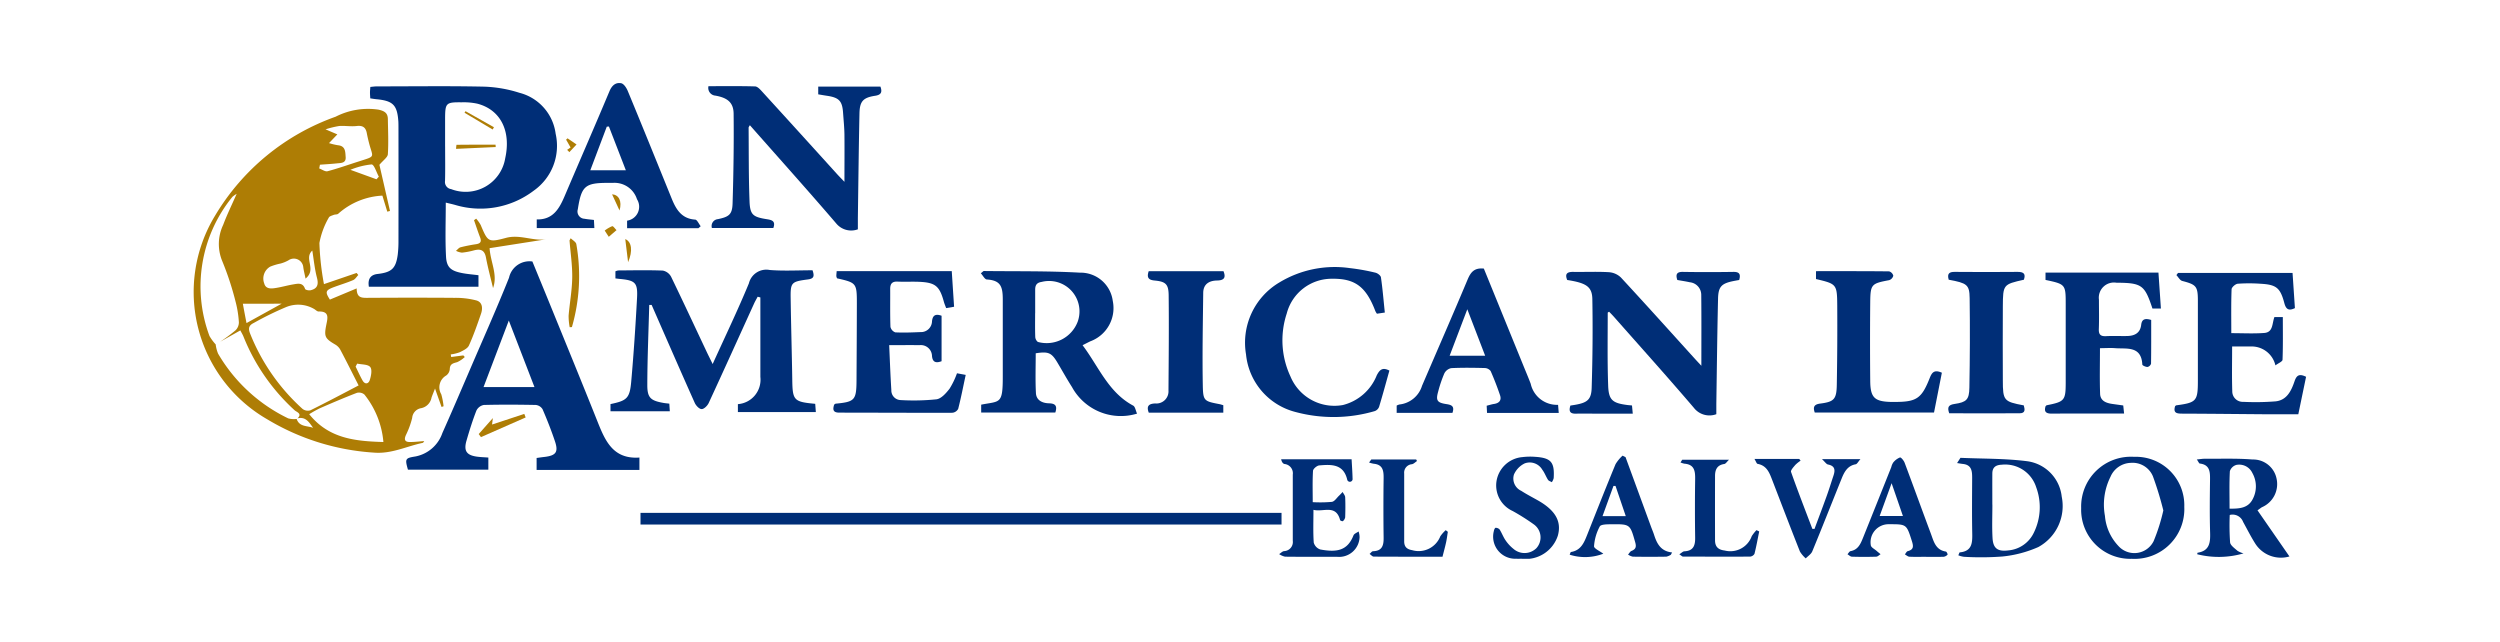 <svg xmlns="http://www.w3.org/2000/svg" xmlns:xlink="http://www.w3.org/1999/xlink" width="185.19" height="47.54" viewBox="0 0 185.19 47.54"><defs><clipPath id="a"><rect width="156.471" height="35.248" fill="#fff"/></clipPath><clipPath id="c"><rect width="185.19" height="47.54"/></clipPath></defs><g id="b" clip-path="url(#c)"><g transform="translate(14.36 6.146)" clip-path="url(#a)"><path d="M19.062,20.3l.9-.119.108.12a2.152,2.152,0,0,1-.563.38c-.3.084-.544.127-.549.527a.658.658,0,0,1-.267.463,1.008,1.008,0,0,0-.364,1.388,5.1,5.1,0,0,1,.171.888L18.348,24c-.142-.4-.285-.8-.483-1.365-.125.322-.2.494-.26.673a.972.972,0,0,1-.779.784.793.793,0,0,0-.653.721,6.261,6.261,0,0,1-.458,1.255c-.155.34-.1.529.287.529.348,0,.7-.043,1.065-.07-.042.051-.071.124-.113.133-1.2.251-2.311.831-3.618.722a17.46,17.46,0,0,1-7.907-2.472A10.883,10.883,0,0,1,1.565,9.84,17.033,17.033,0,0,1,10.5,2.5a5.266,5.266,0,0,1,3.18-.523c.444.1.685.247.691.694.014.87.055,1.742,0,2.606-.016.235-.345.448-.626.786.234,1.016.508,2.218.784,3.419l-.2.051c-.118-.386-.236-.771-.364-1.188a5.311,5.311,0,0,0-3.265,1.337c-.068.073-.235.048-.345.092-.129.051-.317.1-.359.2A5.873,5.873,0,0,0,9.3,11.856,20.023,20.023,0,0,0,9.637,14.9l2.419-.827.125.153c-.125.129-.227.311-.379.376-.435.188-.891.325-1.337.487-.73.263-.76.373-.388.958l1.985-.83c0,.665.327.7.731.7,2.172-.014,4.342-.017,6.514,0a6.079,6.079,0,0,1,1.625.193c.457.133.477.591.338.991-.273.79-.548,1.584-.892,2.343-.1.226-.425.375-.676.5a3.032,3.032,0,0,1-.673.165ZM7.612,24.88c.2.61.783.5,1.221.665-.289-.4-.547-.851-1.155-.7.375-.353-.071-.467-.214-.6a14.849,14.849,0,0,1-3.787-5.456c-.058-.148-.144-.285-.234-.46l-1.492.84a13.462,13.462,0,0,0,1.138-.847.835.835,0,0,0,.246-.6,7.885,7.885,0,0,0-.26-1.582A21.64,21.64,0,0,0,2.1,13.187a3.3,3.3,0,0,1,.072-2.675c.276-.738.625-1.449,1-2.3a2.063,2.063,0,0,0-.313.22,10.5,10.5,0,0,0-1.7,10.314,3.37,3.37,0,0,0,.458.62,2.661,2.661,0,0,0,.176.681,12.069,12.069,0,0,0,5.2,4.8,1.67,1.67,0,0,0,.622.042Zm4.594-2.473c-.46-.9-.9-1.788-1.364-2.661a1.027,1.027,0,0,0-.384-.378c-.75-.44-.817-.591-.651-1.433.094-.481.275-1.034-.57-1.006-.1,0-.212-.115-.317-.181A2.346,2.346,0,0,0,6.838,16.6a23.164,23.164,0,0,0-2.387,1.17c-.37.179-.442.39-.286.786a14.919,14.919,0,0,0,3.892,5.593.647.647,0,0,0,.576.1c1.181-.584,2.344-1.2,3.573-1.845Zm1.834,4.188a6.509,6.509,0,0,0-1.405-3.514.625.625,0,0,0-.554-.128c-.924.355-1.836.745-2.746,1.142a8.856,8.856,0,0,0-.79.441c1.46,1.816,3.421,2,5.494,2.061ZM9.339,6.06c-.017.091-.035.181-.053.271.207.075.442.253.617.207.788-.209,1.558-.486,2.336-.732,1.247-.4,1.027-.258.75-1.311-.068-.258-.129-.521-.179-.784-.08-.421-.3-.574-.744-.523s-.867-.03-1.3,0a6.835,6.835,0,0,0-1.01.247l.872.374-.616.646a4.835,4.835,0,0,0,.67.159c.564.058.533.5.563.875.036.461-.352.435-.649.467-.419.046-.84.066-1.26.1ZM8.273,14.491c-.073-.365-.138-.608-.168-.852a.7.7,0,0,0-1.1-.5,2.553,2.553,0,0,1-.583.237,4.291,4.291,0,0,0-.764.229,1.017,1.017,0,0,0-.446,1.242c.117.443.534.393.883.335.426-.069.845-.191,1.271-.262.34-.056.707-.152.871.333.026.077.286.135.415.1.5-.118.6-.424.467-.925-.171-.656-.236-1.341-.345-2.013-.657.6.352,1.377-.5,2.076ZM3.9,17.787l2.6-1.436H3.63C3.7,16.753,3.782,17.174,3.9,17.787Zm7.7-11.352,1.929.7.174-.194c-.179-.319-.345-.9-.538-.907A5.558,5.558,0,0,0,11.591,6.435ZM12.1,20.788l-.117.221c.169.342.323.693.511,1.025s.45.252.538-.029c.1-.308.189-.774.032-.964-.173-.208-.631-.179-.965-.252Z" fill="#ae7d05"/><path d="M13.068,1.141c-.01-.194-.022-.317-.021-.44s.015-.246.026-.407c.167-.015.326-.04.486-.04,2.65,0,5.3-.039,7.948.019a9.586,9.586,0,0,1,2.609.455A3.605,3.605,0,0,1,26.8,3.762a4.058,4.058,0,0,1-1.631,4.221A6.513,6.513,0,0,1,19.4,9.047c-.235-.068-.475-.119-.739-.185,0,1.363-.051,2.685.019,4,.042.8.364,1.055,1.169,1.215.4.08.81.109,1.234.164v.855H12.965q-.143-.857.642-.947c1.056-.12,1.365-.414,1.5-1.465a8.252,8.252,0,0,0,.05-.991q.006-4.161,0-8.321c0-.165,0-.332-.007-.5-.081-1.232-.39-1.55-1.615-1.667C13.394,1.193,13.254,1.167,13.068,1.141Zm5.545,3.574c0,.847.015,1.7-.007,2.542a.531.531,0,0,0,.453.606,2.968,2.968,0,0,0,4.005-2.286c.448-2.02-.348-3.6-2.07-4.044a4.866,4.866,0,0,0-1.168-.1c-1.159-.011-1.211.048-1.215,1.234,0,.682,0,1.364,0,2.046Z" fill="#002e77"/><path d="M33.006,27.75v.916H25.39v-.887c.195-.026.375-.055.556-.074.877-.1,1.076-.354.8-1.171-.269-.8-.58-1.592-.916-2.368a.671.671,0,0,0-.5-.314c-1.282-.026-2.565-.032-3.847,0a.765.765,0,0,0-.55.411c-.285.729-.519,1.48-.737,2.233s0,1.081.785,1.186c.263.036.529.043.834.066v.895H15.858c-.225-.791-.206-.855.537-.973a2.635,2.635,0,0,0,2.016-1.744c.667-1.49,1.308-2.99,1.953-4.489,1-2.333,2.041-4.654,2.984-7.013a1.547,1.547,0,0,1,1.729-1.2c.437,1.066.9,2.187,1.357,3.31,1.137,2.792,2.283,5.581,3.4,8.38.593,1.482,1.142,2.975,3.171,2.833Zm-7.775-5.224-1.9-4.928-1.872,4.928Z" fill="#002e77"/><path d="M33.733,16.445c-.052,1.98-.139,3.959-.143,5.94,0,.949.256,1.15,1.214,1.319.122.021.246.03.417.051.011.171.022.345.036.564H30.863v-.532c1.215-.253,1.426-.426,1.535-1.662.183-2.06.319-4.125.431-6.189.062-1.143-.132-1.313-1.278-1.419-.1-.009-.2-.024-.323-.039v-.525a.783.783,0,0,1,.221-.066c1.1-.007,2.2-.032,3.291.011a.893.893,0,0,1,.612.455c.9,1.857,1.773,3.733,2.654,5.6.121.256.25.508.425.867.937-2.066,1.867-4,2.685-5.979a1.329,1.329,0,0,1,1.55-.986c1.046.082,2.1.02,3.162.02.147.424.116.619-.34.678-1.254.165-1.3.22-1.278,1.478.029,1.985.088,3.971.118,5.956.022,1.526.112,1.635,1.7,1.78.014.181.028.374.046.609H40.3v-.585a1.813,1.813,0,0,0,1.665-2.015V15.887l-.2-.053c-.095.18-.2.355-.281.54-1.113,2.445-2.218,4.895-3.346,7.332-.093.2-.343.452-.522.452s-.421-.258-.511-.458c-1.078-2.413-2.133-4.836-3.194-7.258l-.173,0Z" fill="#002e77"/><path d="M62.362,20.017c0,.98-.036,1.968.015,2.952.029.544.475.749.973.761s.617.22.462.685h-5.49V23.83c1.393-.274,1.6-.009,1.6-2.05q0-2.855,0-5.709c0-.973-.137-1.448-1.183-1.514-.153-.01-.289-.292-.443-.46.158-.122.19-.168.221-.167,2.375.029,4.754-.011,7.125.122a2.4,2.4,0,0,1,2.426,2.086,2.624,2.624,0,0,1-1.663,3c-.164.08-.327.164-.573.288,1.193,1.576,1.9,3.486,3.749,4.474.15.08.186.374.287.594a4.122,4.122,0,0,1-4.82-1.97c-.378-.591-.719-1.208-1.078-1.81-.438-.736-.671-.837-1.606-.69Zm-.044-2.958c0,.579-.012,1.158.009,1.735a.508.508,0,0,0,.193.389,2.459,2.459,0,0,0,2.951-1.5A2.252,2.252,0,0,0,62.8,14.737c-.379.056-.479.257-.478.585,0,.579,0,1.158,0,1.736Z" fill="#002e77"/><path d="M46.251.844V.27h4.608c.143.4.067.609-.39.678-.895.137-1.144.41-1.163,1.306-.055,2.584-.082,5.169-.119,7.755,0,.267,0,.534,0,.832a1.432,1.432,0,0,1-1.6-.432c-2.087-2.432-4.228-4.818-6.4-7.281-.043.083-.094.135-.093.186.015,1.82,0,3.641.069,5.459.04,1,.258,1.155,1.286,1.319.369.058.663.133.477.652H38.375a.51.51,0,0,1,.44-.656c.829-.173,1.067-.343,1.092-1.169.068-2.21.1-4.423.077-6.634-.007-.834-.447-1.185-1.347-1.347a.572.572,0,0,1-.517-.7c1.144,0,2.3-.017,3.448.017.18,0,.379.221.524.38q2.782,3.049,5.549,6.109c.134.148.276.291.552.578,0-1.277.011-2.378,0-3.48-.007-.537-.062-1.073-.1-1.609-.058-.9-.291-1.147-1.186-1.283C46.7.921,46.5.884,46.251.843Z" fill="#002e77"/><path d="M111.67,20.948c0-1.829.011-3.542-.008-5.253a.94.94,0,0,0-.845-.932c-.3-.066-.606-.111-.928-.168-.126-.392-.073-.611.424-.6,1.241.021,2.485.019,3.726,0,.43-.006.565.152.433.6-.131.025-.288.05-.443.082-.86.178-1.1.408-1.122,1.286-.061,2.606-.088,5.213-.128,7.819,0,.245,0,.49,0,.754a1.46,1.46,0,0,1-1.666-.476c-1.935-2.265-3.926-4.482-5.9-6.717-.122-.139-.253-.27-.379-.4-.046.035-.1.057-.1.081,0,1.8-.031,3.6.033,5.4.039,1.068.327,1.287,1.4,1.429.1.014.206.02.365.036.016.166.032.339.057.608h-2.574c-.538,0-1.077-.015-1.615,0-.417.014-.581-.135-.431-.6.119-.019.256-.038.393-.063.854-.155,1.157-.381,1.183-1.242.068-2.192.089-4.385.05-6.577-.016-.934-.457-1.2-1.862-1.42-.168-.41-.058-.6.419-.6.889.016,1.781-.03,2.669.022a1.426,1.426,0,0,1,.889.392c1.827,1.973,3.624,3.974,5.43,5.967.161.179.327.354.528.571Z" fill="#002e77"/><path d="M56.142,13.933c.06.913.114,1.757.173,2.644l-.588.1c-.065-.176-.129-.324-.171-.477-.318-1.155-.627-1.416-1.818-1.47-.537-.024-1.076.01-1.612-.016-.417-.02-.548.18-.544.557.006.931-.014,1.862.019,2.793a.559.559,0,0,0,.359.41c.617.032,1.24.005,1.859-.02a.817.817,0,0,0,.86-.8c.045-.44.256-.575.709-.411v3.368c-.411.153-.662.087-.709-.378a.826.826,0,0,0-.912-.812c-.717-.008-1.434,0-2.26,0,.053,1.159.091,2.247.16,3.334a.712.712,0,0,0,.706.736,16.414,16.414,0,0,0,2.641-.058c.356-.05.712-.458.965-.784a5.866,5.866,0,0,0,.551-1.144l.646.12c-.188.872-.348,1.7-.557,2.516a.555.555,0,0,1-.431.289c-2.793.009-5.586-.009-8.378-.01-.492,0-.483-.255-.379-.593.047-.03.08-.067.114-.071,1.417-.135,1.534-.263,1.543-1.727.01-1.9.022-3.806.025-5.708,0-1.491-.034-1.527-1.466-1.849a.565.565,0,0,1-.055-.161c0-.118.015-.236.026-.374h8.521Z" fill="#002e77"/><path d="M80.571,31.846v.861H33.086v-.861Z" fill="#002e77"/><path d="M155.463,14.072c.061.9.117,1.741.175,2.605-.437.211-.655.12-.785-.375-.3-1.139-.6-1.368-1.777-1.43a11.945,11.945,0,0,0-1.673,0c-.17.015-.451.262-.456.411-.04,1.072-.021,2.147-.021,3.25.843,0,1.646.045,2.44-.014.673-.05.572-.708.755-1.18h.622c0,1.066.019,2.115-.022,3.162,0,.135-.318.26-.527.419a1.806,1.806,0,0,0-1.83-1.4h-1.377c0,1.152-.025,2.239.011,3.323a.775.775,0,0,0,.817.778,18.689,18.689,0,0,0,2.4-.037c.841-.091,1.164-.805,1.4-1.5.151-.441.356-.562.85-.319-.187.9-.377,1.816-.576,2.778-.751,0-1.452,0-2.153,0-2.151-.016-4.3-.041-6.455-.049-.394,0-.673-.047-.518-.55.024-.017.052-.06.087-.065,1.5-.2,1.6-.318,1.6-1.835q0-2.95,0-5.9c0-1.087-.115-1.205-1.156-1.478-.171-.045-.292-.284-.436-.434l.121-.158h8.475Z" fill="#002e77"/><path d="M37.373,10.756h-5.28V10.2a1.042,1.042,0,0,0,.732-1.588A1.745,1.745,0,0,0,31.057,7.4h-.373c-1.711,0-1.972.234-2.241,1.952a.542.542,0,0,0,.493.707c.221.041.446.057.7.088.011.212.021.39.032.6H25.4v-.639c1.211.031,1.675-.809,2.072-1.742,1.1-2.584,2.226-5.157,3.312-7.747.181-.434.457-.676.868-.6.2.037.4.352.494.583,1.1,2.652,2.174,5.313,3.254,7.973.326.8.734,1.481,1.737,1.547.145.01.272.319.407.49-.056.049-.112.1-.169.147ZM32,6.466c-.436-1.128-.845-2.185-1.254-3.241l-.158.012-1.22,3.229H32Z" fill="#002e77"/><path d="M95.555,13.743l2.939,7.215c.179.44.366.877.534,1.322a1.993,1.993,0,0,0,2.028,1.562c.016.2.031.374.049.6H95.794c-.01-.188-.017-.344-.027-.534.2-.048.371-.106.549-.132.389-.06.565-.278.44-.648-.206-.605-.435-1.2-.695-1.789a.568.568,0,0,0-.437-.222c-.827-.021-1.657-.034-2.482.007a.743.743,0,0,0-.509.386,9.361,9.361,0,0,0-.458,1.348c-.185.652-.086.822.584.926.38.058.655.137.472.656H89.1v-.542a.826.826,0,0,1,.21-.082,1.973,1.973,0,0,0,1.669-1.386c1.125-2.62,2.27-5.231,3.372-7.86.225-.537.486-.893,1.2-.821Zm.1,6.463-1.323-3.444-1.309,3.444Z" fill="#002e77"/><path d="M88.223,17.006l-.585.087a1.333,1.333,0,0,1-.116-.19c-.692-1.82-1.511-2.429-3.234-2.4a3.437,3.437,0,0,0-3.333,2.58,6.316,6.316,0,0,0,.277,4.657,3.52,3.52,0,0,0,3.884,2.117,3.659,3.659,0,0,0,2.512-2.209c.205-.379.4-.621.933-.343-.245.875-.49,1.784-.763,2.683a.539.539,0,0,1-.324.319,10.827,10.827,0,0,1-5.879.063,4.9,4.9,0,0,1-3.654-4.261,5.184,5.184,0,0,1,2.452-5.321,7.911,7.911,0,0,1,5.243-1.073,15.081,15.081,0,0,1,1.89.338c.159.036.388.209.408.344.122.836.191,1.681.288,2.609Z" fill="#002e77"/><path d="M137.164,14.587v-.538h8.365l.183,2.66h-.627c-.579-1.75-.784-1.9-2.671-1.913a1.123,1.123,0,0,0-1.293,1.262c0,.724.02,1.45-.008,2.173-.016.415.141.545.539.524.516-.027,1.035,0,1.552-.01.554-.011.975-.212,1.047-.83.05-.427.289-.5.741-.36,0,1.058.006,2.148-.011,3.237a.363.363,0,0,1-.261.246c-.134,0-.382-.108-.385-.18-.075-1.4-1.146-1.145-2.009-1.212-.367-.029-.737,0-1.129,0,0,1.173-.028,2.278.011,3.38.018.531.457.688.919.752l.795.111c.016.154.035.327.063.6h-.89c-1.491,0-2.981-.009-4.471.005-.413,0-.587-.129-.456-.548.029-.026.058-.067.092-.074,1.32-.262,1.4-.353,1.4-1.707q0-2.886,0-5.774c0-1.47-.014-1.486-1.494-1.8Z" fill="#002e77"/><path d="M129.485,21.466c-.192.979-.384,1.948-.581,2.949h-8.833c-.147-.413-.048-.606.4-.665,1.034-.132,1.214-.322,1.232-1.4q.051-2.918.033-5.837c-.012-1.615-.04-1.623-1.574-1.989v-.583c1.823,0,3.621-.006,5.417.015a.451.451,0,0,1,.309.322.469.469,0,0,1-.309.33c-1.308.248-1.385.3-1.4,1.627q-.028,2.918,0,5.838c.011,1.241.318,1.526,1.554,1.555.083,0,.165,0,.248,0,1.619,0,2-.24,2.6-1.758.158-.4.321-.667.9-.409Z" fill="#002e77"/><path d="M70.728,13.942H76.27c.205.5.022.682-.473.691-.59.01-1.02.266-1.027.912-.027,2.292-.073,4.586-.031,6.876.021,1.144.109,1.152,1.249,1.373.079.016.157.044.27.076v.553H70.738c-.2-.509.027-.663.47-.683a.9.9,0,0,0,.988-.959c.017-2.354.04-4.708.014-7.061-.01-.822-.227-1.009-1.041-1.086-.444-.041-.6-.207-.437-.691Z" fill="#002e77"/><path d="M129.994,14.577c-.135-.46.042-.588.453-.583q2.328.022,4.657,0c.454,0,.606.155.456.581-1.53.345-1.547.354-1.558,1.98-.013,1.821-.005,3.642,0,5.462,0,1.511.067,1.587,1.551,1.866.078.287.145.583-.311.585-1.735.01-3.471,0-5.211,0-.169-.466-.041-.627.4-.692.878-.129,1.078-.318,1.093-1.2.04-2.213.051-4.428.02-6.64-.013-1-.2-1.112-1.547-1.362Z" fill="#002e77"/><path d="M155.233,35.074a2.252,2.252,0,0,1-2.522-.937c-.332-.522-.61-1.08-.91-1.621A.832.832,0,0,0,150.81,32a18.819,18.819,0,0,0,.026,2.03c.025.229.34.438.549.627a1.632,1.632,0,0,0,.448.189,6.554,6.554,0,0,1-3.432.065c.009-.04.014-.111.028-.113.9-.143.95-.768.927-1.507-.039-1.3-.022-2.606-.006-3.91.008-.58-.017-1.1-.758-1.19-.061-.007-.1-.139-.221-.3.255-.025.424-.056.593-.055,1.179.009,2.363-.038,3.534.056a1.766,1.766,0,0,1,1.773,1.383,1.865,1.865,0,0,1-1.077,2.152c-.07.042-.133.093-.327.231l2.368,3.419ZM150.8,31.532c.738.012,1.361-.044,1.7-.683a2.012,2.012,0,0,0-.014-1.957,1.077,1.077,0,0,0-1.184-.6.714.714,0,0,0-.483.467c-.048.9-.022,1.805-.022,2.773Z" fill="#002e77"/><path d="M130.705,34.985c.067-.144.081-.211.1-.212.958-.089.943-.76.929-1.478-.025-1.343-.011-2.686-.005-4.029,0-.5-.026-.973-.681-1.044-.145-.016-.29-.044-.436-.066l.251-.388c1.658.074,3.328.043,4.968.255a2.968,2.968,0,0,1,2.533,2.619,3.462,3.462,0,0,1-1.735,3.736,8.706,8.706,0,0,1-2.659.7,21.534,21.534,0,0,1-2.847.022,1.762,1.762,0,0,1-.416-.111Zm2.512-3.752h.011c0,.827-.036,1.656.012,2.48.043.768.386,1.008,1.15.914a2.308,2.308,0,0,0,1.907-1.311,4.267,4.267,0,0,0,.174-3.373,2.408,2.408,0,0,0-2.547-1.666c-.457.019-.7.2-.7.66-.005.765,0,1.531,0,2.3Z" fill="#002e77"/><path d="M143.724,27.694a3.587,3.587,0,0,1,3.719,3.71,3.686,3.686,0,0,1-3.88,3.845,3.636,3.636,0,0,1-3.758-3.756A3.686,3.686,0,0,1,143.724,27.694Zm2.168,3.976a24.588,24.588,0,0,0-.771-2.529,1.63,1.63,0,0,0-1.646-1,1.687,1.687,0,0,0-1.5,1.036,4.607,4.607,0,0,0-.41,2.89,3.677,3.677,0,0,0,.987,2.218,1.591,1.591,0,0,0,2.62-.345,13.737,13.737,0,0,0,.718-2.272Z" fill="#002e77"/><path d="M82.935,31.622c0,.866-.032,1.647.022,2.423a.745.745,0,0,0,.483.511c1.273.24,2.025.06,2.462-1.045.05-.125.247-.194.377-.288a1.4,1.4,0,0,1,.073.424A1.517,1.517,0,0,1,84.684,35.1c-1.283,0-2.565.006-3.849-.009a1.273,1.273,0,0,1-.441-.191c.122-.077.237-.205.368-.222a.673.673,0,0,0,.642-.762c0-1.635,0-3.269,0-4.9a.691.691,0,0,0-.612-.791c-.114-.02-.21-.153-.25-.352h5.219c.026.47.061.953.072,1.436a.2.2,0,0,1-.4.062c-.281-1.163-1.185-1.116-2.07-1.041-.17.014-.451.253-.46.4-.047.758-.021,1.519-.021,2.322A9.53,9.53,0,0,0,84.3,31.03c.2-.031.357-.293.529-.455.093-.087.179-.184.268-.276.066.129.183.256.189.386.022.5.017.993,0,1.49a.492.492,0,0,1-.169.283c-.025.024-.195-.031-.206-.075-.313-1.2-1.256-.57-1.978-.764Z" fill="#002e77"/><path d="M128.319,35.1c-.413,0-.828.014-1.241-.007-.113-.006-.222-.112-.333-.173.071-.082.128-.218.214-.239.476-.119.414-.4.3-.764-.393-1.229-.386-1.231-1.674-1.23a1.334,1.334,0,0,0-1.362,1.563c.019.154.281.281.433.416.093.083.192.16.289.241-.107.065-.212.181-.32.184-.6.019-1.2.019-1.8,0-.112,0-.222-.117-.331-.18.075-.079.141-.215.227-.231.561-.1.746-.544.925-.99q1.05-2.614,2.093-5.233a1.055,1.055,0,0,1,.143-.34,1.214,1.214,0,0,1,.5-.376c.078-.021.287.232.348.4.653,1.739,1.283,3.486,1.934,5.227.214.571.345,1.225,1.12,1.344.056.009.143.2.125.225a.481.481,0,0,1-.282.16c-.434.016-.869.007-1.3.007Zm-3.44-3.024H126.6c-.275-.8-.525-1.523-.837-2.429C125.436,30.545,125.174,31.267,124.879,32.074Z" fill="#002e77"/><path d="M106.054,27.719l1.893,5.166c.071.194.155.384.218.579.208.644.484,1.225,1.336,1.313-.03.056-.06.113-.088.169a1.039,1.039,0,0,1-.339.144q-1.242.019-2.483,0a1.028,1.028,0,0,1-.351-.155c.084-.093.151-.23.256-.271.319-.125.368-.306.276-.63-.381-1.348-.369-1.359-1.779-1.343-.295,0-.762,0-.849.16a3.607,3.607,0,0,0-.424,1.465c-.01.17.445.369.687.554a3.77,3.77,0,0,1-2.493.073c.035-.071.06-.194.1-.2.733-.117.969-.691,1.2-1.276.693-1.745,1.38-3.493,2.1-5.23a2.8,2.8,0,0,1,.52-.63l.221.111Zm-1.707,4.369h1.724c-.27-.794-.514-1.516-.76-2.237l-.152,0c-.261.721-.523,1.441-.812,2.239Z" fill="#002e77"/><path d="M98.393,35.242c-.145,0-.291.011-.435,0A1.637,1.637,0,0,1,96.3,33.186c.01-.087.083-.236.124-.235a.4.4,0,0,1,.3.123c.165.261.271.56.446.811a2.833,2.833,0,0,0,.586.631,1.248,1.248,0,0,0,1.692-.053,1.186,1.186,0,0,0-.186-1.763,15.827,15.827,0,0,0-1.568-.991,2.083,2.083,0,0,1-1.211-2.12,2.122,2.122,0,0,1,1.937-1.875,4.72,4.72,0,0,1,.927-.021c1.188.077,1.458.388,1.384,1.579a.925.925,0,0,1-.138.3c-.095-.056-.227-.089-.28-.171-.157-.241-.251-.525-.425-.75a1.075,1.075,0,0,0-1.3-.473,1.66,1.66,0,0,0-.8.826,1,1,0,0,0,.534,1.206c.4.258.821.475,1.235.709,1.305.738,1.775,1.568,1.48,2.618a2.5,2.5,0,0,1-2.651,1.711Z" fill="#002e77"/><path d="M120.048,33.042c.306-.824.618-1.646.915-2.472.175-.486.325-.98.489-1.47.137-.406.139-.73-.4-.837-.125-.025-.222-.191-.45-.4h2.854c-.17.191-.249.364-.353.383-.6.107-.841.559-1.038,1.047-.726,1.8-1.437,3.609-2.177,5.4-.085.206-.319.352-.485.524a2.153,2.153,0,0,1-.434-.513c-.692-1.748-1.362-3.506-2.038-5.26-.21-.544-.4-1.1-1.092-1.228-.081-.015-.132-.2-.235-.364h3.317c.034.042.067.084.1.127a2.545,2.545,0,0,0-.391.314c-.133.159-.359.4-.316.522.5,1.414,1.044,2.811,1.577,4.213l.149.007Z" fill="#002e77"/><path d="M92.89,33.249c-.042.26-.073.522-.129.779-.074.342-.168.678-.266,1.067-1.708,0-3.4,0-5.094-.009-.1,0-.206-.13-.309-.2.087-.068.171-.2.261-.2.68-.022.789-.436.78-1.008q-.03-2.2,0-4.405c.006-.548-.055-1-.728-1.066a2.089,2.089,0,0,1-.35-.093l.168-.227h3.32l.062.118c-.125.082-.241.212-.378.237a.624.624,0,0,0-.57.688c0,1.675,0,3.351,0,5.025,0,.407.2.585.588.653a1.722,1.722,0,0,0,2.085-1.022,2.606,2.606,0,0,1,.405-.46Z" fill="#002e77"/><path d="M115.956,33.217c-.113.555-.213,1.114-.352,1.663a.416.416,0,0,1-.327.205c-1.655.011-3.308,0-4.963,0-.064,0-.129-.077-.277-.173.164-.1.266-.214.373-.219.661-.031.809-.419.8-1q-.031-2.171,0-4.343c.009-.594-.051-1.088-.791-1.148a1.355,1.355,0,0,1-.294-.092c.043-.067.085-.135.127-.2h3.466c-.148.137-.241.3-.354.316-.525.076-.679.419-.681.876q-.007,2.389,0,4.777c0,.468.232.7.714.755a1.685,1.685,0,0,0,2.006-1.066,2.978,2.978,0,0,1,.351-.444l.206.1Z" fill="#002e77"/><path d="M21.906,12.238c.077,1.076.619,1.968.256,2.954-.178-.752-.381-1.5-.524-2.259-.1-.538-.381-.663-.867-.538a5.6,5.6,0,0,1-.909.174,1.283,1.283,0,0,1-.445-.135c.111-.089.209-.227.334-.261a11.321,11.321,0,0,1,1.152-.229c.324-.05.426-.187.3-.507-.164-.419-.3-.847-.45-1.272l.16-.115a2.634,2.634,0,0,1,.332.466c.531,1.245.545,1.317,1.878.959,1.029-.276,1.974.246,2.967.107l-4.184.656Z" fill="#ae7d05"/><path d="M27.913,11.5c.144.145.39.274.419.44a13.586,13.586,0,0,1-.327,6.143l-.165.011a4.607,4.607,0,0,1-.08-.85c.077-.943.256-1.882.268-2.824.014-.918-.129-1.837-.2-2.757.029-.055.058-.109.087-.163Z" fill="#ae7d05"/><path d="M21.1,26.008l1.049-1.184c-.007.063-.029.222-.06.478l2.389-.788c.034.088.066.176.1.263l-3.31,1.457-.167-.227Z" fill="#ae7d05"/><path d="M31.957,11.564c.48.2.571.877.209,1.711C32.084,12.6,32.023,12.106,31.957,11.564Z" fill="#ae7d05"/><path d="M30.734,11.393c-.142-.215-.221-.337-.3-.458a2.3,2.3,0,0,1,.555-.325c.073-.021.213.188.321.291l-.575.495Z" fill="#ae7d05"/><path d="M31.533,9.447l-.554-1.2C31.471,8.279,31.736,8.741,31.533,9.447Z" fill="#ae7d05"/><path d="M27.651,4.955l.256-.176L27.574,4.2l.107-.1.667.456c-.2.214-.366.39-.532.568Z" fill="#ae7d05"/><path d="M22.361,4.746l-2.937.135a2.369,2.369,0,0,1,.031-.3c.964-.012,1.929-.011,2.893-.011C22.352,4.63,22.356,4.689,22.361,4.746Z" fill="#ae7d05"/><path d="M20.122,2.089l2.107,1.19c-.031.056-.063.112-.094.169L20.051,2.206Z" fill="#ae7d05"/></g></g></svg>